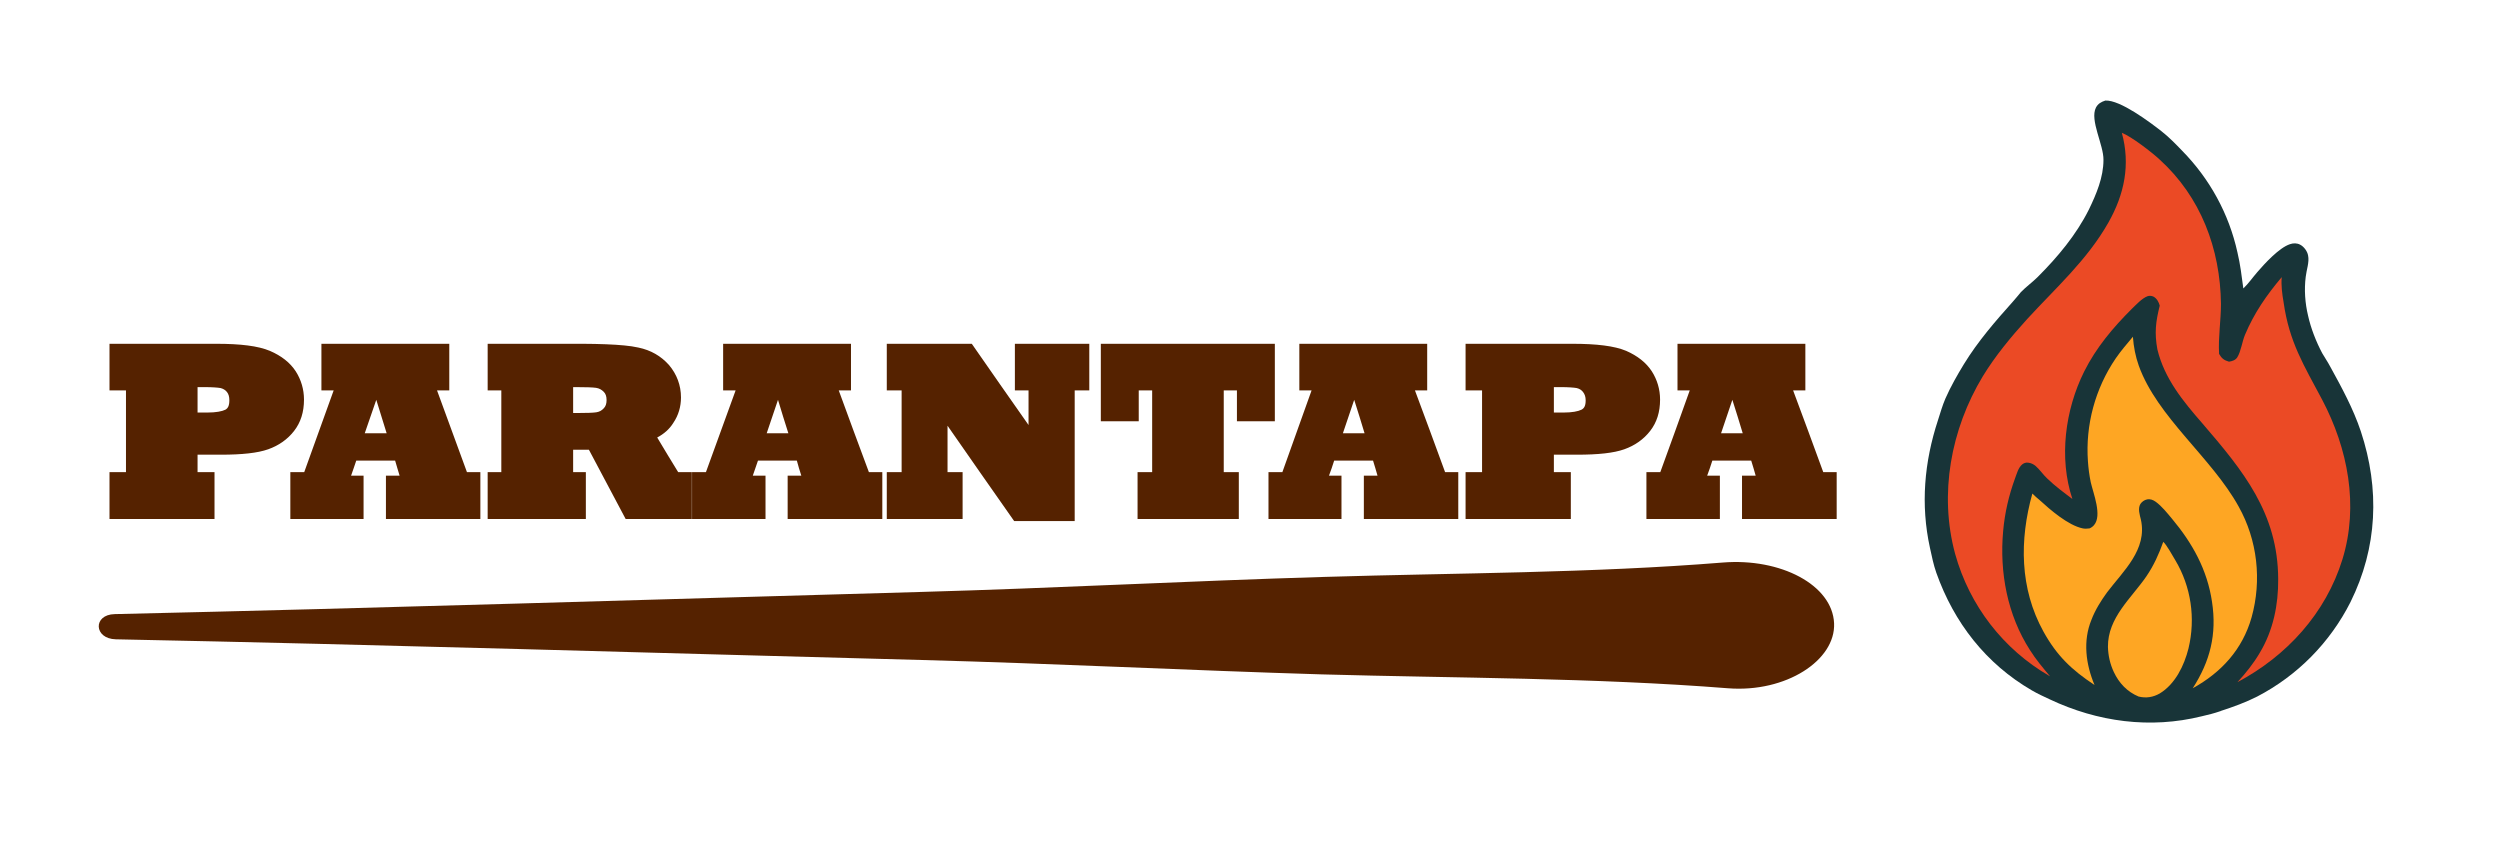 <?xml version="1.0" encoding="UTF-8"?>
<svg xmlns="http://www.w3.org/2000/svg" xmlns:ooo="http://xml.openoffice.org/svg/export" xmlns:xlink="http://www.w3.org/1999/xlink" xmlns:presentation="http://sun.com/xmlns/staroffice/presentation" xmlns:smil="http://www.w3.org/2001/SMIL20/" xmlns:anim="urn:oasis:names:tc:opendocument:xmlns:animation:1.0" version="1.2" width="106.17mm" height="35.81mm" viewBox="0 0 10617 3581" preserveAspectRatio="xMidYMid" fill-rule="evenodd" stroke-width="28.222" stroke-linejoin="round" xml:space="preserve">
 <defs class="ClipPathGroup">
  <clipPath id="presentation_clip_path">
   <rect x="0" y="0" width="10617" height="3581"></rect>
  </clipPath>
  <clipPath id="presentation_clip_path_shrink">
   <rect x="10" y="3" width="10596" height="3574"></rect>
  </clipPath>
 </defs>
 <defs class="TextShapeIndex">
  <g></g>
 </defs>
 <defs class="EmbeddedBulletChars">
  <g id="bullet-char-template-57356" transform="scale(0,-0)">
   <path d="M 580,1141 L 1163,571 580,0 -4,571 580,1141 Z"></path>
  </g>
  <g id="bullet-char-template-57354" transform="scale(0,-0)">
   <path d="M 8,1128 L 1137,1128 1137,0 8,0 8,1128 Z"></path>
  </g>
  <g id="bullet-char-template-10146" transform="scale(0,-0)">
   <path d="M 174,0 L 602,739 174,1481 1456,739 174,0 Z M 1358,739 L 309,1346 659,739 1358,739 Z"></path>
  </g>
  <g id="bullet-char-template-10132" transform="scale(0,-0)">
   <path d="M 2015,739 L 1276,0 717,0 1260,543 174,543 174,936 1260,936 717,1481 1274,1481 2015,739 Z"></path>
  </g>
  <g id="bullet-char-template-10007" transform="scale(0,-0)">
   <path d="M 0,-2 C -7,14 -16,27 -25,37 L 356,567 C 262,823 215,952 215,954 215,979 228,992 255,992 264,992 276,990 289,987 310,991 331,999 354,1012 L 381,999 492,748 772,1049 836,1024 860,1049 C 881,1039 901,1025 922,1006 886,937 835,863 770,784 769,783 710,716 594,584 L 774,223 C 774,196 753,168 711,139 L 727,119 C 717,90 699,76 672,76 641,76 570,178 457,381 L 164,-76 C 142,-110 111,-127 72,-127 30,-127 9,-110 8,-76 1,-67 -2,-52 -2,-32 -2,-23 -1,-13 0,-2 Z"></path>
  </g>
  <g id="bullet-char-template-10004" transform="scale(0,-0)">
   <path d="M 285,-33 C 182,-33 111,30 74,156 52,228 41,333 41,471 41,549 55,616 82,672 116,743 169,778 240,778 293,778 328,747 346,684 L 369,508 C 377,444 397,411 428,410 L 1163,1116 C 1174,1127 1196,1133 1229,1133 1271,1133 1292,1118 1292,1087 L 1292,965 C 1292,929 1282,901 1262,881 L 442,47 C 390,-6 338,-33 285,-33 Z"></path>
  </g>
  <g id="bullet-char-template-9679" transform="scale(0,-0)">
   <path d="M 813,0 C 632,0 489,54 383,161 276,268 223,411 223,592 223,773 276,916 383,1023 489,1130 632,1184 813,1184 992,1184 1136,1130 1245,1023 1353,916 1407,772 1407,592 1407,412 1353,268 1245,161 1136,54 992,0 813,0 Z"></path>
  </g>
  <g id="bullet-char-template-8226" transform="scale(0,-0)">
   <path d="M 346,457 C 273,457 209,483 155,535 101,586 74,649 74,723 74,796 101,859 155,911 209,963 273,989 346,989 419,989 480,963 531,910 582,859 608,796 608,723 608,648 583,586 532,535 482,483 420,457 346,457 Z"></path>
  </g>
  <g id="bullet-char-template-8211" transform="scale(0,-0)">
   <path d="M -4,459 L 1135,459 1135,606 -4,606 -4,459 Z"></path>
  </g>
  <g id="bullet-char-template-61548" transform="scale(0,-0)">
   <path d="M 173,740 C 173,903 231,1043 346,1159 462,1274 601,1332 765,1332 928,1332 1067,1274 1183,1159 1299,1043 1357,903 1357,740 1357,577 1299,437 1183,322 1067,206 928,148 765,148 601,148 462,206 346,322 231,437 173,577 173,740 Z"></path>
  </g>
 </defs>
 <g>
  <g id="id2" class="Master_Slide">
   <g id="bg-id2" class="Background"></g>
   <g id="bo-id2" class="BackgroundObjects"></g>
  </g>
 </g>
 <g class="SlideGroup">
  <g>
   <g id="container-id1">
    <g id="id1" class="Slide" clip-path="url(#presentation_clip_path)">
     <g class="Page">
      <g class="com.sun.star.drawing.ClosedBezierShape">
       <g id="id3">
        <rect class="BoundingBox" stroke="none" fill="none" x="477" y="1472" width="801" height="721"></rect>
        <path fill="rgb(85,34,0)" stroke="none" d="M 826,1631 C 826,1675 826,1720 826,1765 844,1765 862,1765 880,1765 918,1765 946,1761 963,1752 979,1743 988,1726 988,1700 988,1683 983,1669 974,1657 966,1646 954,1638 940,1635 926,1632 902,1631 869,1631 855,1631 840,1631 826,1631 Z M 898,2191 C 758,2191 618,2191 478,2191 478,2134 478,2077 478,2019 501,2019 525,2019 548,2019 548,1894 548,1770 548,1645 525,1645 501,1645 478,1645 478,1587 478,1530 478,1473 625,1473 772,1473 919,1473 1020,1473 1094,1483 1141,1503 1188,1523 1222,1550 1244,1584 1266,1619 1277,1656 1277,1697 1277,1748 1264,1790 1238,1822 1212,1856 1177,1880 1134,1896 1092,1910 1026,1918 938,1918 901,1918 863,1918 826,1918 826,1952 826,1986 826,2019 850,2019 874,2019 898,2019 898,2077 898,2134 898,2191 Z"></path>
       </g>
      </g>
      <g class="com.sun.star.drawing.ClosedBezierShape">
       <g id="id4">
        <rect class="BoundingBox" stroke="none" fill="none" x="464" y="1459" width="828" height="747"></rect>
        <path fill="rgb(85,34,0)" stroke="none" d="M 465,1460 C 465,1526 465,1592 465,1658 488,1658 512,1658 535,1658 535,1774 535,1889 535,2005 512,2005 488,2005 465,2005 465,2072 465,2138 465,2204 614,2204 762,2204 911,2204 911,2200 911,2196 911,2191 911,2129 911,2067 911,2005 887,2005 863,2005 839,2005 839,1981 839,1956 839,1931 872,1931 905,1931 938,1931 1027,1931 1094,1924 1139,1908 1184,1892 1221,1866 1249,1830 1277,1794 1291,1750 1291,1697 1291,1654 1279,1613 1256,1577 1232,1540 1195,1511 1146,1490 L 1146,1490 1146,1490 C 1096,1469 1021,1460 919,1460 768,1460 616,1460 465,1460 Z M 491,1486 C 634,1486 776,1486 919,1486 1019,1486 1092,1496 1136,1515 1181,1534 1213,1559 1233,1591 1254,1624 1264,1659 1264,1697 1264,1746 1252,1784 1228,1814 L 1228,1814 1228,1814 C 1203,1846 1171,1869 1130,1883 1090,1897 1026,1905 938,1905 896,1905 855,1905 813,1905 813,1948 813,1990 813,2032 837,2032 861,2032 885,2032 885,2081 885,2129 885,2177 754,2177 622,2177 491,2177 491,2129 491,2081 491,2032 514,2032 538,2032 561,2032 561,1899 561,1765 561,1632 538,1632 514,1632 491,1632 491,1583 491,1534 491,1486 Z M 813,1617 C 813,1621 813,1626 813,1631 813,1680 813,1729 813,1779 835,1779 858,1779 880,1779 919,1779 948,1775 969,1764 L 969,1764 969,1764 C 990,1752 1001,1728 1001,1700 1001,1681 995,1663 985,1649 974,1635 959,1626 942,1622 926,1619 903,1617 869,1617 850,1617 832,1617 813,1617 Z M 839,1644 C 849,1644 859,1644 869,1644 902,1644 925,1646 937,1648 L 937,1648 937,1648 C 948,1651 957,1656 964,1665 L 964,1665 964,1665 C 971,1674 974,1685 974,1700 974,1723 968,1734 957,1740 943,1747 917,1752 880,1752 866,1752 853,1752 839,1752 839,1716 839,1680 839,1644 Z"></path>
       </g>
      </g>
      <g class="com.sun.star.drawing.ClosedBezierShape">
       <g id="id5">
        <rect class="BoundingBox" stroke="none" fill="none" x="1245" y="1472" width="783" height="721"></rect>
        <path fill="rgb(85,34,0)" stroke="none" d="M 1599,1655 C 1576,1721 1554,1787 1531,1853 1574,1853 1617,1853 1660,1853 1640,1787 1619,1721 1599,1655 Z M 1531,2191 C 1436,2191 1341,2191 1246,2191 1246,2134 1246,2077 1246,2019 1264,2019 1283,2019 1301,2019 1346,1894 1391,1770 1436,1645 1417,1645 1397,1645 1378,1645 1378,1587 1378,1530 1378,1473 1550,1473 1723,1473 1895,1473 1895,1530 1895,1587 1895,1645 1876,1645 1856,1645 1837,1645 1883,1770 1928,1894 1974,2019 1991,2019 2009,2019 2027,2019 2027,2077 2027,2134 2027,2191 1902,2191 1777,2191 1652,2191 1652,2139 1652,2086 1652,2033 1673,2033 1694,2033 1715,2033 1706,2003 1696,1973 1687,1943 1626,1943 1565,1943 1504,1943 1493,1973 1483,2003 1472,2033 1492,2033 1511,2033 1531,2033 1531,2086 1531,2139 1531,2191 Z"></path>
       </g>
      </g>
      <g class="com.sun.star.drawing.ClosedBezierShape">
       <g id="id6">
        <rect class="BoundingBox" stroke="none" fill="none" x="1232" y="1459" width="809" height="747"></rect>
        <path fill="rgb(85,34,0)" stroke="none" d="M 1365,1460 C 1365,1526 1365,1592 1365,1658 1382,1658 1400,1658 1417,1658 1375,1774 1334,1889 1292,2005 1272,2005 1253,2005 1233,2005 1233,2072 1233,2138 1233,2204 1337,2204 1440,2204 1544,2204 1544,2200 1544,2196 1544,2191 1544,2134 1544,2077 1544,2020 1526,2020 1509,2020 1491,2020 1498,1999 1506,1978 1513,1956 1568,1956 1623,1956 1678,1956 1684,1978 1691,1999 1697,2020 1678,2020 1658,2020 1639,2020 1639,2082 1639,2143 1639,2204 1773,2204 1906,2204 2040,2204 2040,2138 2040,2072 2040,2005 2021,2005 2002,2005 1983,2005 1941,1889 1898,1774 1856,1658 1873,1658 1891,1658 1908,1658 1908,1592 1908,1526 1908,1460 1727,1460 1546,1460 1365,1460 Z M 1391,1486 C 1554,1486 1718,1486 1881,1486 1881,1534 1881,1583 1881,1632 1860,1632 1839,1632 1818,1632 1867,1765 1916,1899 1965,2032 1981,2032 1997,2032 2014,2032 2014,2081 2014,2129 2014,2177 1898,2177 1781,2177 1665,2177 1665,2134 1665,2090 1665,2046 1688,2046 1710,2046 1733,2046 1721,2007 1709,1968 1697,1929 1629,1929 1562,1929 1494,1929 1480,1968 1467,2007 1453,2046 1475,2046 1496,2046 1518,2046 1518,2090 1518,2134 1518,2177 1432,2177 1345,2177 1259,2177 1259,2129 1259,2081 1259,2032 1276,2032 1293,2032 1310,2032 1358,1899 1407,1765 1455,1632 1434,1632 1412,1632 1391,1632 1391,1583 1391,1534 1391,1486 Z M 1599,1612 C 1595,1625 1590,1638 1586,1651 1561,1723 1537,1794 1512,1866 1567,1866 1622,1866 1677,1866 1651,1782 1625,1697 1599,1612 Z M 1598,1698 C 1613,1745 1627,1793 1642,1840 1611,1840 1580,1840 1549,1840 1565,1793 1582,1745 1598,1698 Z"></path>
       </g>
      </g>
      <g class="com.sun.star.drawing.ClosedBezierShape">
       <g id="id7">
        <rect class="BoundingBox" stroke="none" fill="none" x="2083" y="1472" width="842" height="721"></rect>
        <path fill="rgb(85,34,0)" stroke="none" d="M 2420,1631 C 2420,1676 2420,1722 2420,1768 2430,1768 2440,1768 2451,1768 2492,1768 2520,1766 2534,1764 2550,1762 2563,1755 2573,1743 2584,1733 2589,1718 2589,1699 2589,1681 2584,1666 2573,1655 2563,1644 2549,1637 2533,1634 2517,1632 2488,1631 2446,1631 2437,1631 2428,1631 2420,1631 Z M 2475,2191 C 2344,2191 2214,2191 2084,2191 2084,2134 2084,2077 2084,2019 2103,2019 2122,2019 2142,2019 2142,1894 2142,1770 2142,1645 2122,1645 2103,1645 2084,1645 2084,1587 2084,1530 2084,1473 2214,1473 2344,1473 2475,1473 2510,1473 2542,1474 2572,1475 2602,1476 2628,1478 2649,1480 2671,1482 2690,1485 2708,1489 2759,1500 2799,1523 2831,1559 2862,1595 2878,1638 2878,1688 2878,1725 2869,1759 2849,1789 2830,1818 2805,1840 2773,1854 2806,1909 2839,1964 2873,2019 2890,2019 2907,2019 2924,2019 2924,2077 2924,2134 2924,2191 2837,2191 2751,2191 2665,2191 2613,2093 2561,1995 2509,1897 2479,1897 2449,1897 2420,1897 2420,1938 2420,1979 2420,2019 2438,2019 2456,2019 2475,2019 2475,2077 2475,2134 2475,2191 Z"></path>
       </g>
      </g>
      <g class="com.sun.star.drawing.ClosedBezierShape">
       <g id="id8">
        <rect class="BoundingBox" stroke="none" fill="none" x="2070" y="1459" width="869" height="747"></rect>
        <path fill="rgb(85,34,0)" stroke="none" d="M 2071,1460 C 2071,1526 2071,1592 2071,1658 2090,1658 2109,1658 2129,1658 2129,1774 2129,1889 2129,2005 2109,2005 2090,2005 2071,2005 2071,2072 2071,2138 2071,2204 2210,2204 2349,2204 2488,2204 2488,2200 2488,2196 2488,2191 2488,2129 2488,2067 2488,2005 2470,2005 2452,2005 2434,2005 2434,1974 2434,1942 2434,1910 2456,1910 2478,1910 2501,1910 2553,2008 2605,2106 2657,2204 2750,2204 2844,2204 2938,2204 2938,2138 2938,2072 2938,2005 2918,2005 2899,2005 2880,2005 2850,1956 2820,1907 2791,1858 2819,1843 2843,1823 2860,1795 L 2860,1795 C 2881,1764 2892,1727 2892,1688 2892,1636 2874,1589 2841,1550 L 2841,1550 C 2807,1512 2764,1487 2711,1476 L 2711,1476 C 2693,1472 2673,1469 2651,1467 2629,1465 2603,1463 2573,1462 L 2573,1462 C 2543,1461 2510,1460 2475,1460 2340,1460 2205,1460 2071,1460 Z M 2097,1486 C 2223,1486 2349,1486 2475,1486 2510,1486 2542,1487 2572,1488 L 2572,1488 2572,1488 C 2602,1489 2627,1491 2648,1494 L 2648,1494 2648,1494 C 2669,1496 2688,1498 2706,1502 2753,1512 2791,1534 2821,1568 2851,1602 2865,1641 2865,1688 2865,1723 2856,1754 2838,1782 2820,1809 2797,1829 2768,1842 2763,1844 2758,1846 2754,1848 2791,1910 2828,1971 2865,2032 2880,2032 2895,2032 2911,2032 2911,2081 2911,2129 2911,2177 2831,2177 2752,2177 2673,2177 2621,2080 2569,1982 2517,1884 2480,1884 2443,1884 2407,1884 2407,1934 2407,1983 2407,2032 2425,2032 2443,2032 2461,2032 2461,2081 2461,2129 2461,2177 2339,2177 2218,2177 2097,2177 2097,2129 2097,2081 2097,2032 2116,2032 2136,2032 2156,2032 2156,1899 2156,1765 2156,1632 2136,1632 2116,1632 2097,1632 2097,1583 2097,1534 2097,1486 Z M 2407,1617 C 2407,1621 2407,1626 2407,1631 2407,1681 2407,1731 2407,1781 2421,1781 2436,1781 2451,1781 2492,1781 2520,1780 2536,1777 2554,1774 2570,1766 2583,1752 2596,1739 2603,1720 2603,1699 2603,1678 2596,1660 2583,1646 2570,1632 2553,1624 2534,1621 2517,1619 2488,1617 2446,1617 2433,1617 2420,1617 2407,1617 Z M 2434,1644 C 2438,1644 2442,1644 2446,1644 2488,1644 2516,1645 2531,1647 L 2531,1647 2531,1647 C 2545,1649 2555,1655 2564,1664 L 2564,1664 2564,1664 C 2572,1672 2576,1683 2576,1699 2576,1715 2572,1726 2564,1734 L 2564,1734 2564,1734 C 2555,1744 2545,1749 2532,1751 L 2532,1751 2532,1751 C 2519,1753 2492,1754 2451,1754 2445,1754 2439,1754 2434,1754 2434,1717 2434,1680 2434,1644 Z"></path>
       </g>
      </g>
      <g class="com.sun.star.drawing.ClosedBezierShape">
       <g id="id9">
        <rect class="BoundingBox" stroke="none" fill="none" x="2952" y="1472" width="782" height="721"></rect>
        <path fill="rgb(85,34,0)" stroke="none" d="M 3305,1655 C 3282,1721 3259,1787 3237,1853 3280,1853 3323,1853 3366,1853 3345,1787 3325,1721 3305,1655 Z M 3237,2191 C 3142,2191 3047,2191 2953,2191 2953,2134 2953,2077 2953,2019 2971,2019 2989,2019 3007,2019 3052,1894 3097,1770 3142,1645 3122,1645 3103,1645 3084,1645 3084,1587 3084,1530 3084,1473 3256,1473 3428,1473 3601,1473 3601,1530 3601,1587 3601,1645 3581,1645 3562,1645 3543,1645 3589,1770 3635,1894 3681,2019 3698,2019 3715,2019 3733,2019 3733,2077 3733,2134 3733,2191 3608,2191 3483,2191 3358,2191 3358,2139 3358,2086 3358,2033 3379,2033 3400,2033 3421,2033 3412,2003 3403,1973 3394,1943 3332,1943 3271,1943 3210,1943 3199,1973 3188,2003 3178,2033 3197,2033 3217,2033 3237,2033 3237,2086 3237,2139 3237,2191 Z"></path>
       </g>
      </g>
      <g class="com.sun.star.drawing.ClosedBezierShape">
       <g id="id10">
        <rect class="BoundingBox" stroke="none" fill="none" x="2938" y="1459" width="810" height="747"></rect>
        <path fill="rgb(85,34,0)" stroke="none" d="M 3071,1460 C 3071,1526 3071,1592 3071,1658 3088,1658 3106,1658 3124,1658 3082,1774 3040,1889 2998,2005 2978,2005 2958,2005 2939,2005 2939,2072 2939,2138 2939,2204 3043,2204 3147,2204 3251,2204 3251,2200 3251,2196 3251,2191 3251,2134 3251,2077 3251,2020 3233,2020 3215,2020 3197,2020 3204,1999 3211,1978 3219,1956 3274,1956 3329,1956 3384,1956 3390,1978 3396,1999 3403,2020 3383,2020 3364,2020 3345,2020 3345,2082 3345,2143 3345,2204 3479,2204 3613,2204 3747,2204 3747,2138 3747,2072 3747,2005 3728,2005 3709,2005 3690,2005 3647,1889 3604,1774 3562,1658 3579,1658 3596,1658 3614,1658 3614,1592 3614,1526 3614,1460 3433,1460 3252,1460 3071,1460 Z M 3098,1486 C 3261,1486 3424,1486 3588,1486 3588,1534 3588,1583 3588,1632 3566,1632 3545,1632 3524,1632 3573,1765 3622,1899 3672,2032 3688,2032 3704,2032 3720,2032 3720,2081 3720,2129 3720,2177 3604,2177 3488,2177 3372,2177 3372,2134 3372,2090 3372,2046 3394,2046 3416,2046 3439,2046 3427,2007 3415,1968 3404,1929 3336,1929 3268,1929 3201,1929 3187,1968 3173,2007 3160,2046 3181,2046 3202,2046 3224,2046 3224,2090 3224,2134 3224,2177 3138,2177 3052,2177 2966,2177 2966,2129 2966,2081 2966,2032 2983,2032 3000,2032 3017,2032 3065,1899 3113,1765 3161,1632 3140,1632 3119,1632 3098,1632 3098,1583 3098,1534 3098,1486 Z M 3306,1612 C 3301,1625 3297,1638 3293,1651 3268,1723 3243,1794 3219,1866 3274,1866 3329,1866 3384,1866 3358,1782 3332,1697 3306,1612 Z M 3304,1698 C 3318,1745 3333,1793 3348,1840 3317,1840 3286,1840 3256,1840 3272,1793 3288,1745 3304,1698 Z"></path>
       </g>
      </g>
      <g class="com.sun.star.drawing.ClosedBezierShape">
       <g id="id11">
        <rect class="BoundingBox" stroke="none" fill="none" x="3778" y="1472" width="836" height="730"></rect>
        <path fill="rgb(85,34,0)" stroke="none" d="M 4074,2191 C 3975,2191 3877,2191 3779,2191 3779,2134 3779,2077 3779,2019 3800,2019 3821,2019 3842,2019 3842,1894 3842,1770 3842,1645 3821,1645 3800,1645 3779,1645 3779,1587 3779,1530 3779,1473 3892,1473 4006,1473 4120,1473 4207,1598 4294,1723 4381,1848 4381,1781 4381,1713 4381,1645 4361,1645 4342,1645 4323,1645 4323,1587 4323,1530 4323,1473 4419,1473 4516,1473 4613,1473 4613,1530 4613,1587 4613,1645 4592,1645 4571,1645 4550,1645 4550,1830 4550,2015 4550,2200 4471,2200 4392,2200 4314,2200 4213,2055 4112,1910 4011,1766 4011,1850 4011,1935 4011,2019 4032,2019 4053,2019 4074,2019 4074,2077 4074,2134 4074,2191 Z"></path>
       </g>
      </g>
      <g class="com.sun.star.drawing.ClosedBezierShape">
       <g id="id12">
        <rect class="BoundingBox" stroke="none" fill="none" x="3765" y="1459" width="862" height="756"></rect>
        <path fill="rgb(85,34,0)" stroke="none" d="M 3766,1460 C 3766,1526 3766,1592 3766,1658 3787,1658 3808,1658 3829,1658 3829,1774 3829,1889 3829,2005 3808,2005 3787,2005 3766,2005 3766,2072 3766,2138 3766,2204 3873,2204 3980,2204 4088,2204 4088,2200 4088,2196 4088,2191 4088,2129 4088,2067 4088,2005 4066,2005 4045,2005 4024,2005 4024,1940 4024,1874 4024,1808 4118,1943 4212,2078 4307,2213 4392,2213 4478,2213 4564,2213 4564,2028 4564,1843 4564,1658 4584,1658 4605,1658 4626,1658 4626,1592 4626,1526 4626,1460 4520,1460 4415,1460 4310,1460 4310,1526 4310,1592 4310,1658 4329,1658 4348,1658 4368,1658 4368,1707 4368,1756 4368,1805 4287,1690 4207,1575 4127,1460 4006,1460 3886,1460 3766,1460 Z M 3793,1486 C 3899,1486 4006,1486 4113,1486 4207,1621 4301,1756 4395,1890 4395,1804 4395,1718 4395,1632 4375,1632 4355,1632 4336,1632 4336,1583 4336,1534 4336,1486 4424,1486 4512,1486 4600,1486 4600,1534 4600,1583 4600,1632 4579,1632 4558,1632 4537,1632 4537,1817 4537,2002 4537,2187 4465,2187 4393,2187 4321,2187 4213,2033 4105,1878 3998,1724 3998,1826 3998,1929 3998,2032 4019,2032 4040,2032 4061,2032 4061,2081 4061,2129 4061,2177 3971,2177 3882,2177 3793,2177 3793,2129 3793,2081 3793,2032 3814,2032 3835,2032 3856,2032 3856,1899 3856,1765 3856,1632 3835,1632 3814,1632 3793,1632 3793,1583 3793,1534 3793,1486 Z"></path>
       </g>
      </g>
      <g class="com.sun.star.drawing.ClosedBezierShape">
       <g id="id13">
        <rect class="BoundingBox" stroke="none" fill="none" x="4687" y="1472" width="715" height="721"></rect>
        <path fill="rgb(85,34,0)" stroke="none" d="M 5247,2191 C 5112,2191 4978,2191 4844,2191 4844,2134 4844,2077 4844,2019 4864,2019 4885,2019 4906,2019 4906,1894 4906,1770 4906,1645 4878,1645 4850,1645 4823,1645 4823,1688 4823,1732 4823,1776 4778,1776 4733,1776 4688,1776 4688,1675 4688,1574 4688,1473 4925,1473 5163,1473 5401,1473 5401,1574 5401,1675 5401,1776 5356,1776 5311,1776 5266,1776 5266,1732 5266,1688 5266,1645 5238,1645 5211,1645 5184,1645 5184,1770 5184,1894 5184,2019 5205,2019 5226,2019 5247,2019 5247,2077 5247,2134 5247,2191 Z"></path>
       </g>
      </g>
      <g class="com.sun.star.drawing.ClosedBezierShape">
       <g id="id14">
        <rect class="BoundingBox" stroke="none" fill="none" x="4674" y="1459" width="741" height="747"></rect>
        <path fill="rgb(85,34,0)" stroke="none" d="M 4675,1460 C 4675,1569 4675,1679 4675,1789 4728,1789 4782,1789 4836,1789 4836,1745 4836,1701 4836,1658 4855,1658 4874,1658 4893,1658 4893,1774 4893,1889 4893,2005 4872,2005 4851,2005 4831,2005 4831,2072 4831,2138 4831,2204 4974,2204 5117,2204 5261,2204 5261,2200 5261,2196 5261,2191 5261,2129 5261,2067 5261,2005 5239,2005 5218,2005 5197,2005 5197,1889 5197,1774 5197,1658 5215,1658 5234,1658 5253,1658 5253,1701 5253,1745 5253,1789 5306,1789 5360,1789 5414,1789 5414,1679 5414,1569 5414,1460 5167,1460 4921,1460 4675,1460 Z M 4702,1486 C 4930,1486 5159,1486 5388,1486 5388,1578 5388,1670 5388,1763 5351,1763 5315,1763 5279,1763 5279,1719 5279,1675 5279,1632 5243,1632 5207,1632 5171,1632 5171,1765 5171,1899 5171,2032 5192,2032 5213,2032 5234,2032 5234,2081 5234,2129 5234,2177 5108,2177 4982,2177 4857,2177 4857,2129 4857,2081 4857,2032 4877,2032 4898,2032 4919,2032 4919,1899 4919,1765 4919,1632 4882,1632 4846,1632 4810,1632 4810,1675 4810,1719 4810,1763 4774,1763 4738,1763 4702,1763 4702,1670 4702,1578 4702,1486 Z"></path>
       </g>
      </g>
      <g class="com.sun.star.drawing.ClosedBezierShape">
       <g id="id15">
        <rect class="BoundingBox" stroke="none" fill="none" x="5399" y="1472" width="783" height="721"></rect>
        <path fill="rgb(85,34,0)" stroke="none" d="M 5752,1655 C 5730,1721 5707,1787 5684,1853 5727,1853 5770,1853 5813,1853 5793,1787 5773,1721 5752,1655 Z M 5684,2191 C 5589,2191 5495,2191 5400,2191 5400,2134 5400,2077 5400,2019 5418,2019 5436,2019 5455,2019 5500,1894 5544,1770 5589,1645 5570,1645 5551,1645 5531,1645 5531,1587 5531,1530 5531,1473 5704,1473 5876,1473 6048,1473 6048,1530 6048,1587 6048,1645 6029,1645 6010,1645 5990,1645 6036,1770 6082,1894 6127,2019 6145,2019 6163,2019 6180,2019 6180,2077 6180,2134 6180,2191 6055,2191 5930,2191 5805,2191 5805,2139 5805,2086 5805,2033 5826,2033 5847,2033 5868,2033 5859,2003 5850,1973 5841,1943 5780,1943 5719,1943 5657,1943 5647,1973 5636,2003 5625,2033 5645,2033 5665,2033 5684,2033 5684,2086 5684,2139 5684,2191 Z"></path>
       </g>
      </g>
      <g class="com.sun.star.drawing.ClosedBezierShape">
       <g id="id16">
        <rect class="BoundingBox" stroke="none" fill="none" x="5386" y="1459" width="809" height="747"></rect>
        <path fill="rgb(85,34,0)" stroke="none" d="M 5518,1460 C 5518,1526 5518,1592 5518,1658 5536,1658 5553,1658 5570,1658 5529,1774 5487,1889 5446,2005 5426,2005 5406,2005 5387,2005 5387,2072 5387,2138 5387,2204 5490,2204 5594,2204 5697,2204 5697,2200 5697,2196 5697,2191 5697,2134 5697,2077 5697,2020 5680,2020 5662,2020 5644,2020 5652,1999 5659,1978 5666,1956 5721,1956 5776,1956 5831,1956 5838,1978 5844,1999 5850,2020 5831,2020 5812,2020 5792,2020 5792,2082 5792,2143 5792,2204 5926,2204 6060,2204 6193,2204 6193,2138 6193,2072 6193,2005 6175,2005 6156,2005 6137,2005 6095,1889 6052,1774 6009,1658 6027,1658 6044,1658 6061,1658 6061,1592 6061,1526 6061,1460 5880,1460 5699,1460 5518,1460 Z M 5544,1486 C 5708,1486 5872,1486 6035,1486 6035,1534 6035,1583 6035,1632 6014,1632 5993,1632 5971,1632 6020,1765 6069,1899 6118,2032 6135,2032 6151,2032 6167,2032 6167,2081 6167,2129 6167,2177 6051,2177 5935,2177 5818,2177 5818,2134 5818,2090 5818,2046 5841,2046 5864,2046 5886,2046 5874,2007 5862,1968 5850,1929 5783,1929 5715,1929 5647,1929 5634,1968 5621,2007 5607,2046 5629,2046 5650,2046 5671,2046 5671,2090 5671,2134 5671,2177 5585,2177 5500,2177 5414,2177 5414,2129 5414,2081 5414,2032 5430,2032 5447,2032 5464,2032 5512,1899 5560,1765 5608,1632 5587,1632 5566,1632 5544,1632 5544,1583 5544,1534 5544,1486 Z M 5752,1612 C 5748,1625 5744,1638 5739,1651 5715,1723 5691,1794 5666,1866 5721,1866 5776,1866 5831,1866 5805,1782 5779,1697 5752,1612 Z M 5751,1698 C 5766,1745 5781,1793 5795,1840 5765,1840 5734,1840 5703,1840 5719,1793 5735,1745 5751,1698 Z"></path>
       </g>
      </g>
      <g class="com.sun.star.drawing.ClosedBezierShape">
       <g id="id17">
        <rect class="BoundingBox" stroke="none" fill="none" x="6238" y="1472" width="801" height="721"></rect>
        <path fill="rgb(85,34,0)" stroke="none" d="M 6585,1631 C 6585,1675 6585,1720 6585,1765 6604,1765 6622,1765 6640,1765 6677,1765 6705,1761 6722,1752 6739,1743 6747,1726 6747,1700 6747,1683 6743,1669 6734,1657 6725,1646 6713,1638 6699,1635 6685,1632 6662,1631 6629,1631 6615,1631 6600,1631 6585,1631 Z M 6658,2191 C 6518,2191 6378,2191 6238,2191 6238,2134 6238,2077 6238,2019 6261,2019 6284,2019 6307,2019 6307,1894 6307,1770 6307,1645 6284,1645 6261,1645 6238,1645 6238,1587 6238,1530 6238,1473 6385,1473 6532,1473 6678,1473 6780,1473 6854,1483 6900,1503 6947,1523 6982,1550 7004,1584 7026,1619 7037,1656 7037,1697 7037,1748 7024,1790 6998,1822 6971,1856 6937,1880 6894,1896 6851,1910 6786,1918 6697,1918 6660,1918 6623,1918 6585,1918 6585,1952 6585,1986 6585,2019 6610,2019 6634,2019 6658,2019 6658,2077 6658,2134 6658,2191 Z"></path>
       </g>
      </g>
      <g class="com.sun.star.drawing.ClosedBezierShape">
       <g id="id18">
        <rect class="BoundingBox" stroke="none" fill="none" x="6224" y="1459" width="828" height="747"></rect>
        <path fill="rgb(85,34,0)" stroke="none" d="M 6224,1460 C 6224,1526 6224,1592 6224,1658 6248,1658 6271,1658 6294,1658 6294,1774 6294,1889 6294,2005 6271,2005 6248,2005 6224,2005 6224,2072 6224,2138 6224,2204 6373,2204 6522,2204 6671,2204 6671,2200 6671,2196 6671,2191 6671,2129 6671,2067 6671,2005 6647,2005 6623,2005 6599,2005 6599,1981 6599,1956 6599,1931 6632,1931 6665,1931 6697,1931 6787,1931 6853,1924 6898,1908 6943,1892 6980,1866 7008,1830 7036,1794 7050,1750 7050,1697 7050,1654 7038,1613 7015,1577 6991,1540 6954,1511 6906,1490 L 6906,1490 6906,1490 C 6856,1469 6780,1460 6678,1460 6527,1460 6376,1460 6224,1460 Z M 6251,1486 C 6394,1486 6536,1486 6678,1486 6779,1486 6852,1496 6895,1515 6940,1534 6972,1559 6993,1591 7013,1624 7024,1659 7024,1697 7024,1746 7011,1784 6987,1814 L 6987,1814 6987,1814 C 6963,1846 6930,1869 6889,1883 6850,1897 6785,1905 6697,1905 6656,1905 6614,1905 6572,1905 6572,1948 6572,1990 6572,2032 6596,2032 6620,2032 6644,2032 6644,2081 6644,2129 6644,2177 6513,2177 6382,2177 6251,2177 6251,2129 6251,2081 6251,2032 6275,2032 6298,2032 6321,2032 6321,1899 6321,1765 6321,1632 6298,1632 6275,1632 6251,1632 6251,1583 6251,1534 6251,1486 Z M 6572,1617 C 6572,1621 6572,1626 6572,1631 6572,1680 6572,1729 6572,1779 6595,1779 6618,1779 6640,1779 6679,1779 6708,1775 6728,1764 L 6728,1764 C 6729,1764 6729,1764 6729,1764 6750,1752 6760,1728 6760,1700 6760,1681 6755,1663 6744,1649 6734,1635 6719,1626 6702,1622 6686,1619 6662,1617 6629,1617 6610,1617 6591,1617 6572,1617 Z M 6599,1644 C 6609,1644 6619,1644 6629,1644 6661,1644 6684,1646 6696,1648 L 6696,1648 6696,1648 C 6708,1651 6716,1656 6723,1665 L 6723,1665 6723,1665 C 6730,1674 6734,1685 6734,1700 6734,1723 6728,1734 6716,1740 6702,1747 6676,1752 6640,1752 6627,1752 6613,1752 6599,1752 6599,1716 6599,1680 6599,1644 Z"></path>
       </g>
      </g>
      <g class="com.sun.star.drawing.ClosedBezierShape">
       <g id="id19">
        <rect class="BoundingBox" stroke="none" fill="none" x="7006" y="1472" width="782" height="721"></rect>
        <path fill="rgb(85,34,0)" stroke="none" d="M 7358,1655 C 7336,1721 7313,1787 7290,1853 7333,1853 7376,1853 7419,1853 7399,1787 7379,1721 7358,1655 Z M 7290,2191 C 7196,2191 7101,2191 7006,2191 7006,2134 7006,2077 7006,2019 7024,2019 7042,2019 7060,2019 7105,1894 7150,1770 7195,1645 7176,1645 7157,1645 7137,1645 7137,1587 7137,1530 7137,1473 7310,1473 7482,1473 7654,1473 7654,1530 7654,1587 7654,1645 7635,1645 7616,1645 7596,1645 7642,1770 7688,1894 7734,2019 7752,2019 7769,2019 7786,2019 7786,2077 7786,2134 7786,2191 7661,2191 7536,2191 7411,2191 7411,2139 7411,2086 7411,2033 7432,2033 7453,2033 7474,2033 7465,2003 7456,1973 7447,1943 7386,1943 7325,1943 7263,1943 7253,1973 7242,2003 7231,2033 7251,2033 7271,2033 7290,2033 7290,2086 7290,2139 7290,2191 Z"></path>
       </g>
      </g>
      <g class="com.sun.star.drawing.ClosedBezierShape">
       <g id="id20">
        <rect class="BoundingBox" stroke="none" fill="none" x="6992" y="1459" width="810" height="747"></rect>
        <path fill="rgb(85,34,0)" stroke="none" d="M 7124,1460 C 7124,1526 7124,1592 7124,1658 7142,1658 7159,1658 7176,1658 7135,1774 7093,1889 7051,2005 7032,2005 7012,2005 6992,2005 6992,2072 6992,2138 6992,2204 7096,2204 7200,2204 7304,2204 7304,2200 7304,2196 7304,2191 7304,2134 7304,2077 7304,2020 7286,2020 7268,2020 7250,2020 7258,1999 7265,1978 7272,1956 7327,1956 7382,1956 7437,1956 7444,1978 7450,1999 7456,2020 7437,2020 7418,2020 7398,2020 7398,2082 7398,2143 7398,2204 7532,2204 7666,2204 7800,2204 7800,2138 7800,2072 7800,2005 7781,2005 7762,2005 7743,2005 7701,1889 7658,1774 7615,1658 7633,1658 7650,1658 7667,1658 7667,1592 7667,1526 7667,1460 7486,1460 7305,1460 7124,1460 Z M 7151,1486 C 7315,1486 7478,1486 7641,1486 7641,1534 7641,1583 7641,1632 7620,1632 7599,1632 7577,1632 7626,1765 7675,1899 7724,2032 7741,2032 7757,2032 7773,2032 7773,2081 7773,2129 7773,2177 7657,2177 7541,2177 7424,2177 7424,2134 7424,2090 7424,2046 7447,2046 7470,2046 7492,2046 7481,2007 7469,1968 7457,1929 7390,1929 7322,1929 7254,1929 7241,1968 7227,2007 7213,2046 7235,2046 7256,2046 7277,2046 7277,2090 7277,2134 7277,2177 7191,2177 7105,2177 7019,2177 7019,2129 7019,2081 7019,2032 7036,2032 7053,2032 7070,2032 7118,1899 7166,1765 7214,1632 7193,1632 7172,1632 7151,1632 7151,1583 7151,1534 7151,1486 Z M 7359,1612 C 7355,1625 7351,1638 7346,1651 7322,1723 7297,1794 7272,1866 7327,1866 7382,1866 7437,1866 7411,1782 7385,1697 7359,1612 Z M 7357,1698 C 7372,1745 7387,1793 7401,1840 7371,1840 7340,1840 7309,1840 7325,1793 7341,1745 7357,1698 Z"></path>
       </g>
      </g>
      <g class="com.sun.star.drawing.ClosedBezierShape">
       <g id="id21">
        <rect class="BoundingBox" stroke="none" fill="none" x="419" y="2387" width="7372" height="539"></rect>
        <path fill="rgb(85,34,0)" stroke="none" d="M 3918,2803 C 4484,2818 5049,2847 5614,2864 6187,2880 6769,2878 7339,2923 7585,2942 7796,2804 7789,2647 7782,2484 7562,2369 7316,2389 6757,2434 6187,2433 5625,2450 5052,2467 4480,2498 3906,2514 2766,2546 1627,2582 487,2608 394,2610 398,2713 492,2715 1634,2738 2776,2773 3918,2803 Z"></path>
       </g>
      </g>
      <g class="com.sun.star.drawing.ClosedBezierShape">
       <g id="id22">
        <rect class="BoundingBox" stroke="none" fill="none" x="8173" y="426" width="1907" height="2644"></rect>
        <path fill="rgb(24,52,56)" stroke="none" d="M 8941,427 C 9004,424 9129,518 9179,557 9211,582 9239,611 9267,640 9384,759 9466,908 9502,1072 9514,1122 9520,1173 9527,1225 9549,1204 9566,1179 9586,1156 9617,1120 9679,1052 9725,1037 9739,1032 9755,1032 9768,1039 9784,1047 9799,1067 9802,1085 9808,1113 9795,1147 9792,1175 9785,1230 9789,1287 9802,1341 9814,1395 9836,1451 9862,1500 9873,1519 9886,1538 9896,1557 9945,1646 9994,1736 10026,1832 10107,2077 10097,2325 9982,2557 9895,2729 9757,2869 9586,2958 9537,2983 9484,3002 9432,3019 9431,3020 9430,3020 9430,3020 9404,3029 9377,3036 9350,3042 9132,3096 8908,3066 8705,2970 8679,2958 8653,2946 8629,2932 8434,2819 8298,2644 8223,2432 8211,2398 8204,2362 8196,2326 8156,2143 8172,1962 8230,1785 8240,1754 8249,1722 8262,1692 8284,1642 8312,1593 8340,1547 8400,1449 8474,1364 8550,1279 8561,1267 8571,1254 8582,1241 8604,1218 8631,1199 8654,1176 8738,1092 8817,998 8871,890 8903,824 8933,753 8933,679 8934,615 8874,510 8901,457 8910,440 8923,433 8941,427 Z"></path>
       </g>
      </g>
      <g class="com.sun.star.drawing.ClosedBezierShape">
       <g id="id23">
        <rect class="BoundingBox" stroke="none" fill="none" x="8272" y="564" width="1710" height="2334"></rect>
        <path fill="rgb(235,74,37)" stroke="none" d="M 9011,564 C 9052,580 9139,647 9172,678 9346,836 9429,1056 9432,1290 9432,1361 9420,1432 9424,1503 9435,1522 9445,1530 9466,1536 9479,1534 9493,1530 9501,1518 9517,1493 9522,1450 9534,1422 9573,1329 9626,1253 9690,1177 9687,1212 9692,1250 9698,1284 9722,1453 9784,1551 9862,1698 9971,1905 10018,2147 9948,2375 9877,2605 9711,2786 9502,2897 9538,2858 9570,2818 9597,2772 9654,2677 9676,2568 9675,2459 9674,2179 9526,1999 9353,1798 9271,1704 9192,1608 9162,1484 9149,1413 9155,1366 9172,1298 9168,1283 9160,1268 9146,1260 9138,1256 9128,1255 9120,1258 9096,1267 9071,1295 9053,1312 8973,1392 8902,1476 8851,1578 8770,1741 8743,1945 8801,2119 8765,2092 8727,2064 8694,2032 8677,2016 8663,1995 8645,1979 8637,1972 8625,1966 8614,1965 8604,1963 8594,1967 8587,1973 8571,1987 8565,2012 8558,2030 8531,2104 8514,2177 8507,2255 8491,2431 8525,2612 8621,2761 8646,2801 8676,2836 8706,2872 L 8704,2871 C 8508,2758 8364,2572 8303,2352 8234,2098 8285,1823 8420,1599 8473,1512 8540,1431 8609,1355 8731,1222 8864,1104 8954,945 9022,825 9048,699 9011,564 Z"></path>
       </g>
      </g>
      <g class="com.sun.star.drawing.ClosedBezierShape">
       <g id="id24">
        <rect class="BoundingBox" stroke="none" fill="none" x="8594" y="1430" width="993" height="1495"></rect>
        <path fill="rgb(254,166,35)" stroke="none" d="M 9058,1430 C 9061,1472 9069,1514 9083,1553 9161,1771 9392,1943 9507,2151 9587,2294 9606,2464 9562,2622 9523,2759 9433,2856 9312,2923 9386,2808 9415,2694 9394,2556 9374,2420 9311,2307 9224,2203 9203,2178 9181,2150 9155,2131 9144,2123 9131,2118 9118,2121 9107,2123 9096,2131 9090,2140 9078,2160 9087,2186 9092,2207 9120,2334 9017,2425 8948,2516 8922,2552 8898,2590 8882,2632 8845,2722 8858,2821 8895,2909 8798,2845 8735,2785 8678,2682 8577,2499 8576,2293 8631,2096 8641,2106 8651,2115 8661,2123 8708,2166 8783,2231 8845,2244 8854,2246 8865,2245 8874,2244 8881,2241 8888,2236 8893,2230 8928,2189 8890,2096 8879,2048 8873,2019 8869,1989 8867,1959 8856,1804 8898,1650 8985,1522 9007,1490 9033,1460 9058,1430 Z"></path>
       </g>
      </g>
      <g class="com.sun.star.drawing.ClosedBezierShape">
       <g id="id25">
        <rect class="BoundingBox" stroke="none" fill="none" x="8952" y="2301" width="358" height="662"></rect>
        <path fill="rgb(254,166,35)" stroke="none" d="M 9187,2301 C 9202,2315 9226,2359 9238,2379 9305,2491 9325,2626 9294,2754 9276,2826 9238,2905 9172,2945 9144,2961 9114,2966 9082,2958 9034,2938 8999,2901 8977,2854 8961,2820 8953,2784 8952,2747 8951,2623 9051,2541 9115,2448 9147,2401 9168,2354 9187,2301 Z"></path>
       </g>
      </g>
     </g>
    </g>
   </g>
  </g>
 </g>
</svg>
